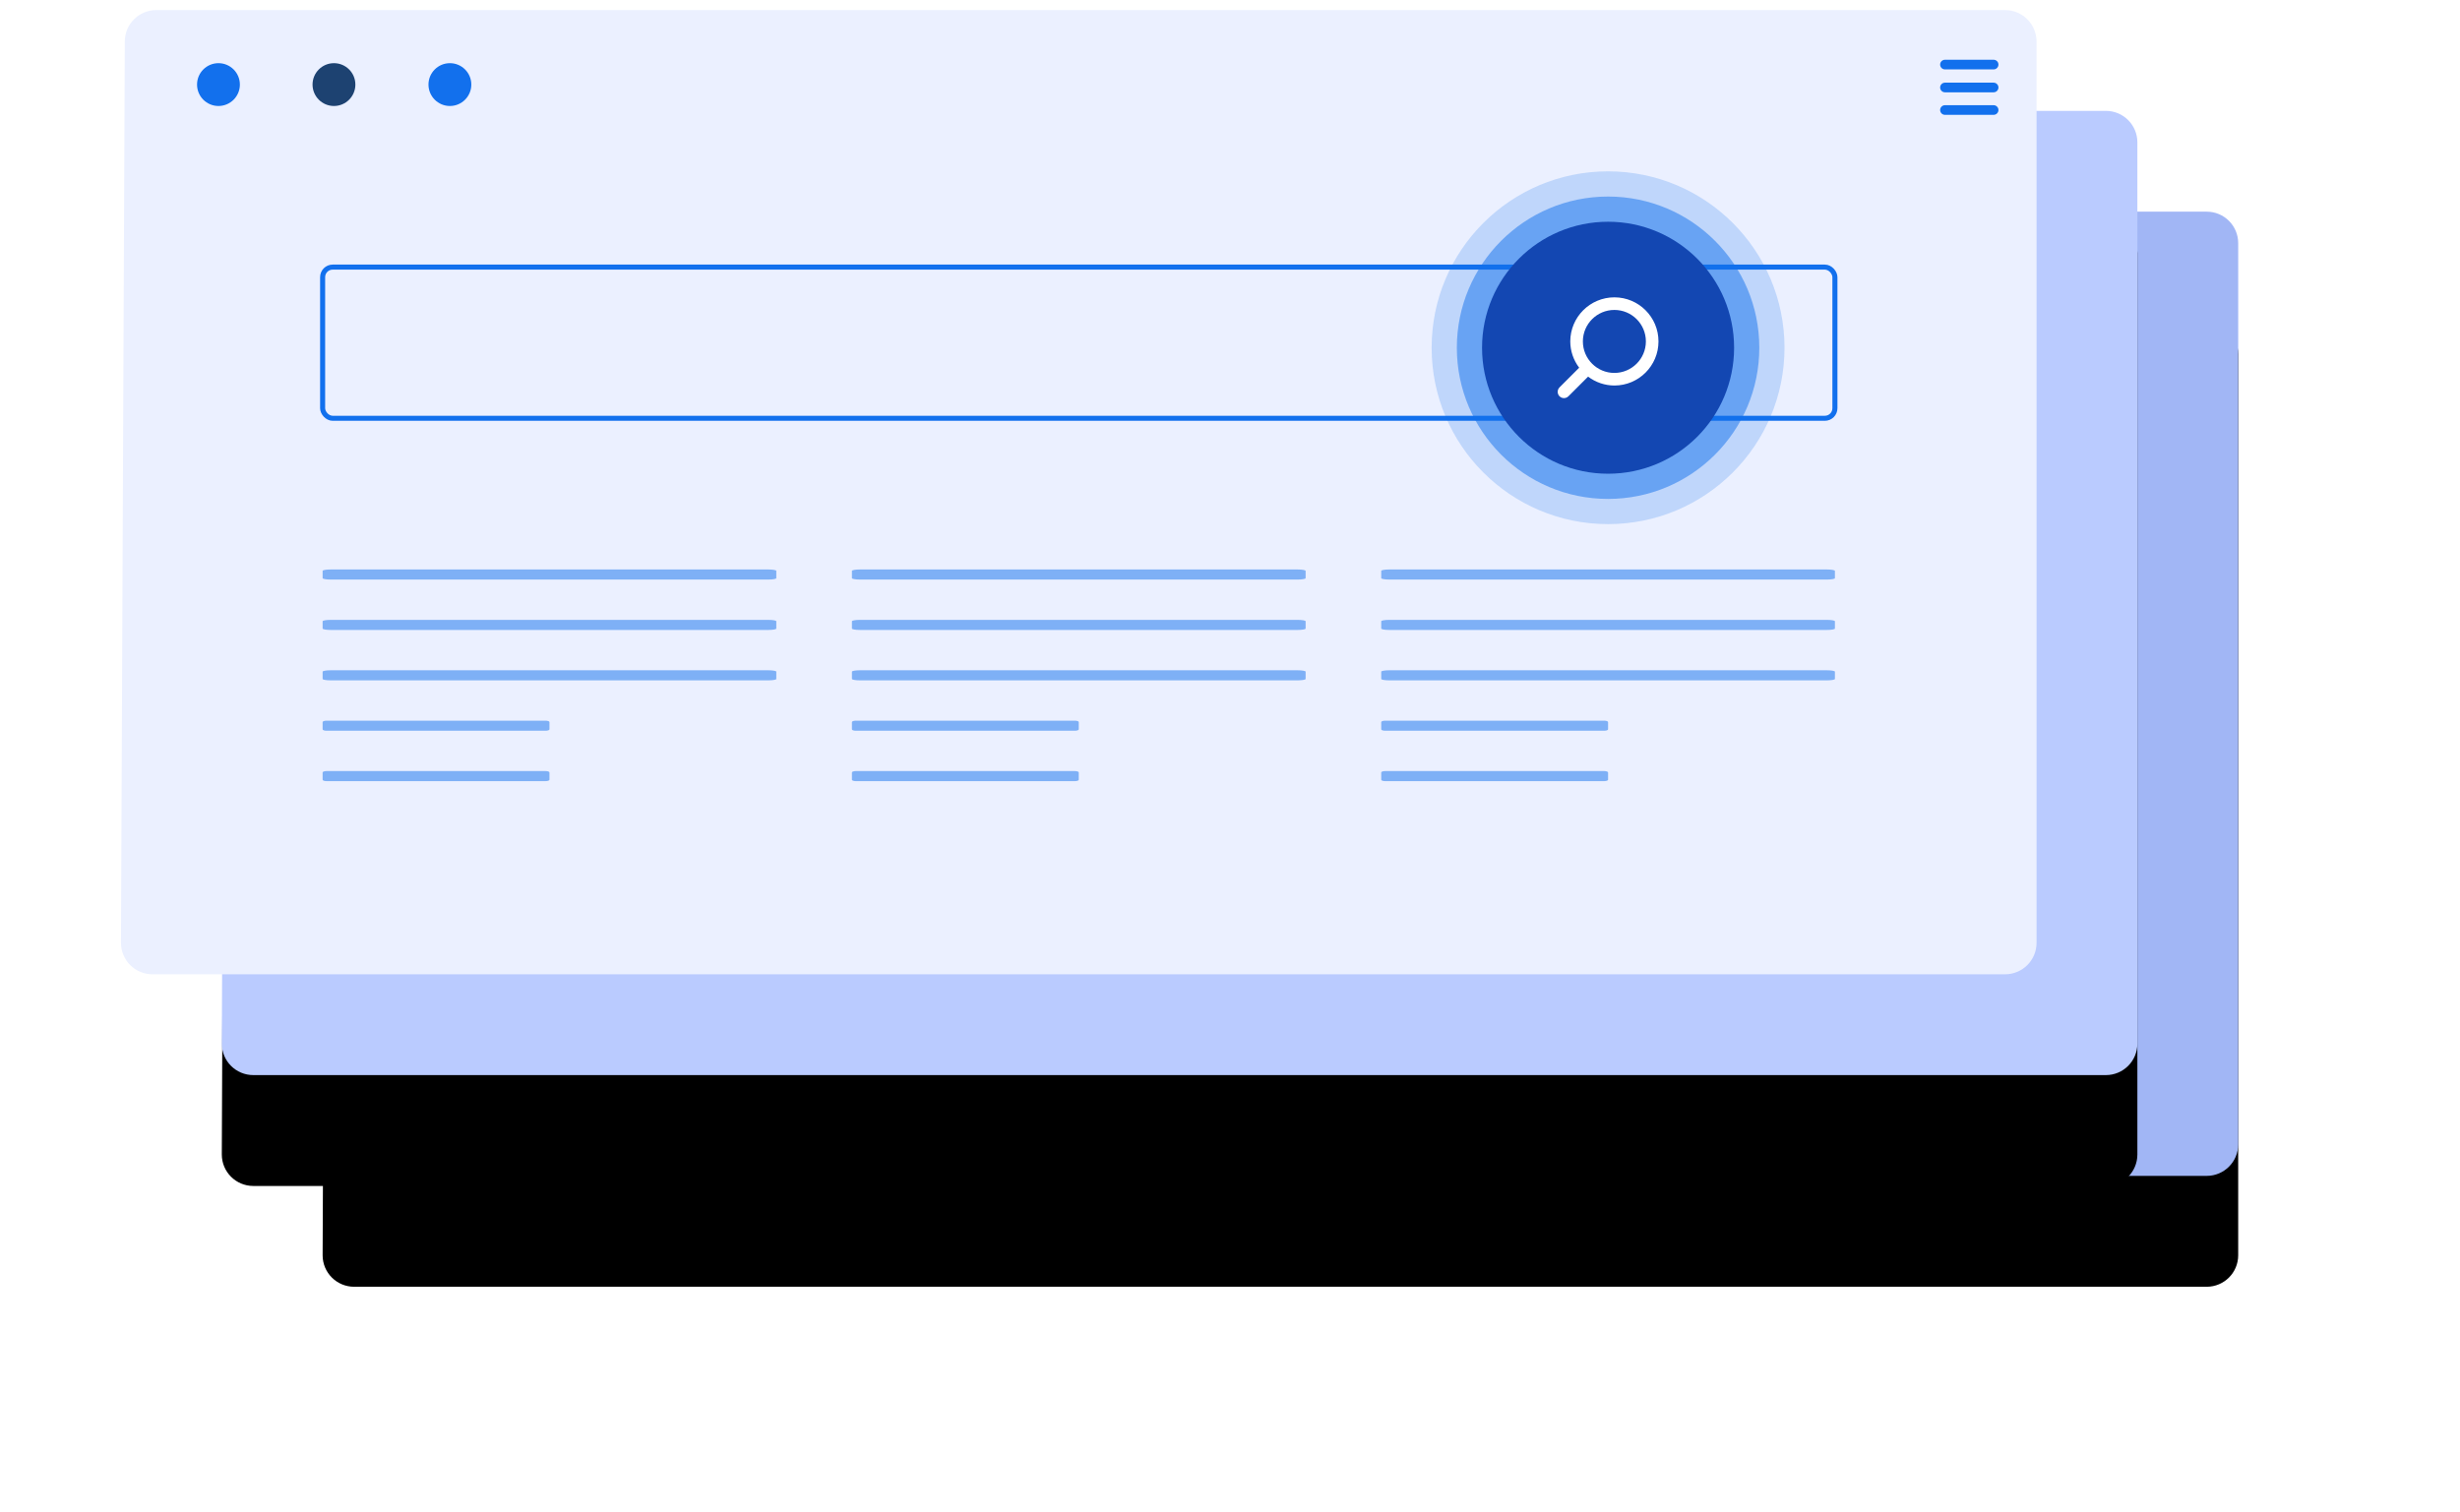 <?xml version="1.0" encoding="UTF-8"?>
<svg width="488px" height="300px" viewBox="0 0 488 300" version="1.1" xmlns="http://www.w3.org/2000/svg" xmlns:xlink="http://www.w3.org/1999/xlink">
    <title>Group 18</title>
    <defs>
        <path d="M47.002,40 C43.552,40 40.755,42.797 40.755,46.247 L40,225.082 C40,228.533 42.797,231.328 46.247,231.328 L413.753,231.328 C417.203,231.328 420,228.531 420,225.082 L420,46.247 C420,42.797 417.203,40 413.753,40 L47.002,40 Z" id="path-1"></path>
        <filter x="-20.3%" y="-28.7%" width="140.5%" height="180.5%" filterUnits="objectBoundingBox" id="filter-2">
            <feOffset dx="0" dy="22" in="SourceAlpha" result="shadowOffsetOuter1"></feOffset>
            <feGaussianBlur stdDeviation="22" in="shadowOffsetOuter1" result="shadowBlurOuter1"></feGaussianBlur>
            <feColorMatrix values="0 0 0 0 0.236   0 0 0 0 0.337   0 0 0 0 0.7  0 0 0 1 0" type="matrix" in="shadowBlurOuter1"></feColorMatrix>
        </filter>
        <path d="M27.002,20 C23.552,20 20.755,22.797 20.755,26.247 L20,205.082 C20,208.533 22.797,211.328 26.247,211.328 L393.753,211.328 C397.203,211.328 400,208.531 400,205.082 L400,26.247 C400,22.797 397.203,20 393.753,20 L27.002,20 Z" id="path-3"></path>
        <filter x="-20.3%" y="-28.7%" width="140.5%" height="180.5%" filterUnits="objectBoundingBox" id="filter-4">
            <feOffset dx="0" dy="22" in="SourceAlpha" result="shadowOffsetOuter1"></feOffset>
            <feGaussianBlur stdDeviation="22" in="shadowOffsetOuter1" result="shadowBlurOuter1"></feGaussianBlur>
            <feColorMatrix values="0 0 0 0 0.235   0 0 0 0 0.337   0 0 0 0 0.702  0 0 0 1 0" type="matrix" in="shadowBlurOuter1"></feColorMatrix>
        </filter>
    </defs>
    <g id="Design" stroke="none" stroke-width="1" fill="none" fill-rule="evenodd">
        <g id="002-Funkcionalnosti-(APR)" transform="translate(-191, -567)">
            <g id="Group-18" transform="translate(215, 569)">
                <g id="Fill-24">
                    <use fill="black" fill-opacity="1" filter="url(#filter-2)" xlink:href="#path-1"></use>
                    <use fill="#A1B6F5" fill-rule="evenodd" xlink:href="#path-1"></use>
                </g>
                <g id="Fill-24">
                    <use fill="black" fill-opacity="1" filter="url(#filter-4)" xlink:href="#path-3"></use>
                    <use fill="#BACBFF" fill-rule="evenodd" xlink:href="#path-3"></use>
                </g>
                <path d="M7.002,0 C3.552,0 0.755,2.797 0.755,6.247 L0,185.082 C0,188.533 2.797,191.328 6.247,191.328 L373.753,191.328 C377.203,191.328 380,188.531 380,185.082 L380,6.247 C380,2.797 377.203,0 373.753,0 L7.002,0 Z" id="Fill-24" fill="#EBF0FF"></path>
                <g id="Group-16" transform="translate(40, 111)" fill="#1270ED" opacity="0.5">
                    <path d="M88.436,0 L1.564,0 C0.7,0 0,0.125 0,0.279 L0,1.721 C0,1.875 0.7,2 1.564,2 L88.436,2 C89.3,2 90,1.875 90,1.721 L90,0.279 C90,0.125 89.3,0 88.436,0" id="Fill-26"></path>
                    <path d="M88.436,10 L1.564,10 C0.7,10 0,10.125 0,10.279 L0,11.721 C0,11.875 0.7,12 1.564,12 L88.436,12 C89.3,12 90,11.875 90,11.721 L90,10.279 C90,10.125 89.3,10 88.436,10" id="Fill-26"></path>
                    <path d="M88.436,20 L1.564,20 C0.7,20 0,20.125 0,20.279 L0,21.721 C0,21.875 0.7,22 1.564,22 L88.436,22 C89.3,22 90,21.875 90,21.721 L90,20.279 C90,20.125 89.3,20 88.436,20" id="Fill-26"></path>
                    <path d="M44.218,30 L0.782,30 C0.35,30 0,30.125 0,30.279 L0,31.721 C0,31.875 0.35,32 0.782,32 L44.218,32 C44.65,32 45,31.875 45,31.721 L45,30.279 C45,30.125 44.65,30 44.218,30" id="Fill-26"></path>
                    <path d="M44.218,40 L0.782,40 C0.35,40 0,40.125 0,40.279 L0,41.721 C0,41.875 0.35,42 0.782,42 L44.218,42 C44.65,42 45,41.875 45,41.721 L45,40.279 C45,40.125 44.65,40 44.218,40" id="Fill-26"></path>
                </g>
                <g id="Group-16" transform="translate(145, 111)" fill="#1270ED" opacity="0.5">
                    <path d="M88.436,0 L1.564,0 C0.7,0 0,0.125 0,0.279 L0,1.721 C0,1.875 0.7,2 1.564,2 L88.436,2 C89.3,2 90,1.875 90,1.721 L90,0.279 C90,0.125 89.3,0 88.436,0" id="Fill-26"></path>
                    <path d="M88.436,10 L1.564,10 C0.7,10 0,10.125 0,10.279 L0,11.721 C0,11.875 0.7,12 1.564,12 L88.436,12 C89.3,12 90,11.875 90,11.721 L90,10.279 C90,10.125 89.3,10 88.436,10" id="Fill-26"></path>
                    <path d="M88.436,20 L1.564,20 C0.7,20 0,20.125 0,20.279 L0,21.721 C0,21.875 0.7,22 1.564,22 L88.436,22 C89.3,22 90,21.875 90,21.721 L90,20.279 C90,20.125 89.3,20 88.436,20" id="Fill-26"></path>
                    <path d="M44.218,30 L0.782,30 C0.35,30 0,30.125 0,30.279 L0,31.721 C0,31.875 0.35,32 0.782,32 L44.218,32 C44.65,32 45,31.875 45,31.721 L45,30.279 C45,30.125 44.65,30 44.218,30" id="Fill-26"></path>
                    <path d="M44.218,40 L0.782,40 C0.35,40 0,40.125 0,40.279 L0,41.721 C0,41.875 0.35,42 0.782,42 L44.218,42 C44.65,42 45,41.875 45,41.721 L45,40.279 C45,40.125 44.65,40 44.218,40" id="Fill-26"></path>
                </g>
                <g id="Group-16" transform="translate(250, 111)" fill="#1270ED" opacity="0.5">
                    <path d="M88.436,0 L1.564,0 C0.7,0 0,0.125 0,0.279 L0,1.721 C0,1.875 0.7,2 1.564,2 L88.436,2 C89.3,2 90,1.875 90,1.721 L90,0.279 C90,0.125 89.3,0 88.436,0" id="Fill-26"></path>
                    <path d="M88.436,10 L1.564,10 C0.7,10 0,10.125 0,10.279 L0,11.721 C0,11.875 0.7,12 1.564,12 L88.436,12 C89.3,12 90,11.875 90,11.721 L90,10.279 C90,10.125 89.3,10 88.436,10" id="Fill-26"></path>
                    <path d="M88.436,20 L1.564,20 C0.7,20 0,20.125 0,20.279 L0,21.721 C0,21.875 0.7,22 1.564,22 L88.436,22 C89.3,22 90,21.875 90,21.721 L90,20.279 C90,20.125 89.3,20 88.436,20" id="Fill-26"></path>
                    <path d="M44.218,30 L0.782,30 C0.35,30 0,30.125 0,30.279 L0,31.721 C0,31.875 0.35,32 0.782,32 L44.218,32 C44.65,32 45,31.875 45,31.721 L45,30.279 C45,30.125 44.65,30 44.218,30" id="Fill-26"></path>
                    <path d="M44.218,40 L0.782,40 C0.35,40 0,40.125 0,40.279 L0,41.721 C0,41.875 0.35,42 0.782,42 L44.218,42 C44.65,42 45,41.875 45,41.721 L45,40.279 C45,40.125 44.65,40 44.218,40" id="Fill-26"></path>
                </g>
                <path d="M371.482,9.856 L361.829,9.856 C361.302,9.856 360.872,10.286 360.872,10.812 C360.872,11.339 361.302,11.77 361.829,11.77 L371.482,11.77 C372.009,11.77 372.439,11.339 372.439,10.812 C372.439,10.286 372.009,9.856 371.482,9.856" id="Fill-72" fill="#1270ED"></path>
                <path d="M371.482,14.403 L361.829,14.403 C361.302,14.403 360.872,14.834 360.872,15.36 C360.872,15.886 361.302,16.317 361.829,16.317 L371.482,16.317 C372.009,16.317 372.439,15.886 372.439,15.36 C372.439,14.834 372.009,14.403 371.482,14.403" id="Fill-74" fill="#1270ED"></path>
                <path d="M371.482,18.874 L361.829,18.874 C361.302,18.874 360.872,19.304 360.872,19.831 C360.872,20.357 361.302,20.787 361.829,20.787 L371.482,20.787 C372.009,20.787 372.439,20.357 372.439,19.831 C372.439,19.304 372.009,18.874 371.482,18.874" id="Fill-76" fill="#1270ED"></path>
                <path d="M23.586,14.782 C23.586,17.128 21.683,19.031 19.337,19.031 C16.991,19.031 15.089,17.128 15.089,14.782 C15.089,12.436 16.991,10.534 19.337,10.534 C21.683,10.534 23.586,12.436 23.586,14.782" id="Fill-78" fill="#1270ED"></path>
                <path d="M46.497,14.782 C46.497,17.128 44.595,19.031 42.249,19.031 C39.903,19.031 38,17.128 38,14.782 C38,12.436 39.903,10.534 42.249,10.534 C44.595,10.534 46.497,12.436 46.497,14.782" id="Fill-80" fill="#1D4271"></path>
                <path d="M69.497,14.782 C69.497,17.128 67.595,19.031 65.249,19.031 C62.903,19.031 61,17.128 61,14.782 C61,12.436 62.903,10.534 65.249,10.534 C67.595,10.534 69.497,12.436 69.497,14.782" id="Fill-82" fill="#1270ED"></path>
                <rect id="Rectangle" stroke="#1270ED" x="40" y="51" width="300" height="30" rx="2"></rect>
                <g id="Group-17" transform="translate(260, 32)">
                    <circle id="Oval" fill="#160A5B" cx="35" cy="35" r="25"></circle>
                    <circle id="Oval" fill="#1270ED" opacity="0.2" cx="35" cy="35" r="35"></circle>
                    <circle id="Oval" fill="#1270ED" opacity="0.5" cx="35" cy="35" r="30"></circle>
                    <g id="Shape-5" transform="translate(25, 25)" fill="#FFFFFF" fill-rule="nonzero">
                        <path d="M11.251,0 C6.422,0.006 2.508,3.919 2.502,8.749 C2.508,10.633 3.128,12.464 4.269,13.964 L0.369,17.864 C0.051,18.18 -0.073,18.64 0.042,19.073 C0.158,19.505 0.495,19.842 0.927,19.958 C1.36,20.073 1.82,19.949 2.136,19.631 L6.036,15.731 C7.536,16.872 9.367,17.492 11.251,17.498 C16.083,17.498 20,13.581 20,8.749 C20,3.917 16.083,0 11.251,0 Z M11.251,14.998 C7.8,14.998 5.002,12.2 5.002,8.749 C5.002,5.298 7.8,2.5 11.251,2.5 C14.702,2.5 17.5,5.298 17.5,8.749 C17.496,12.199 14.701,14.994 11.251,14.998 Z" id="Shape"></path>
                    </g>
                </g>
            </g>
        </g>
    </g>
</svg>